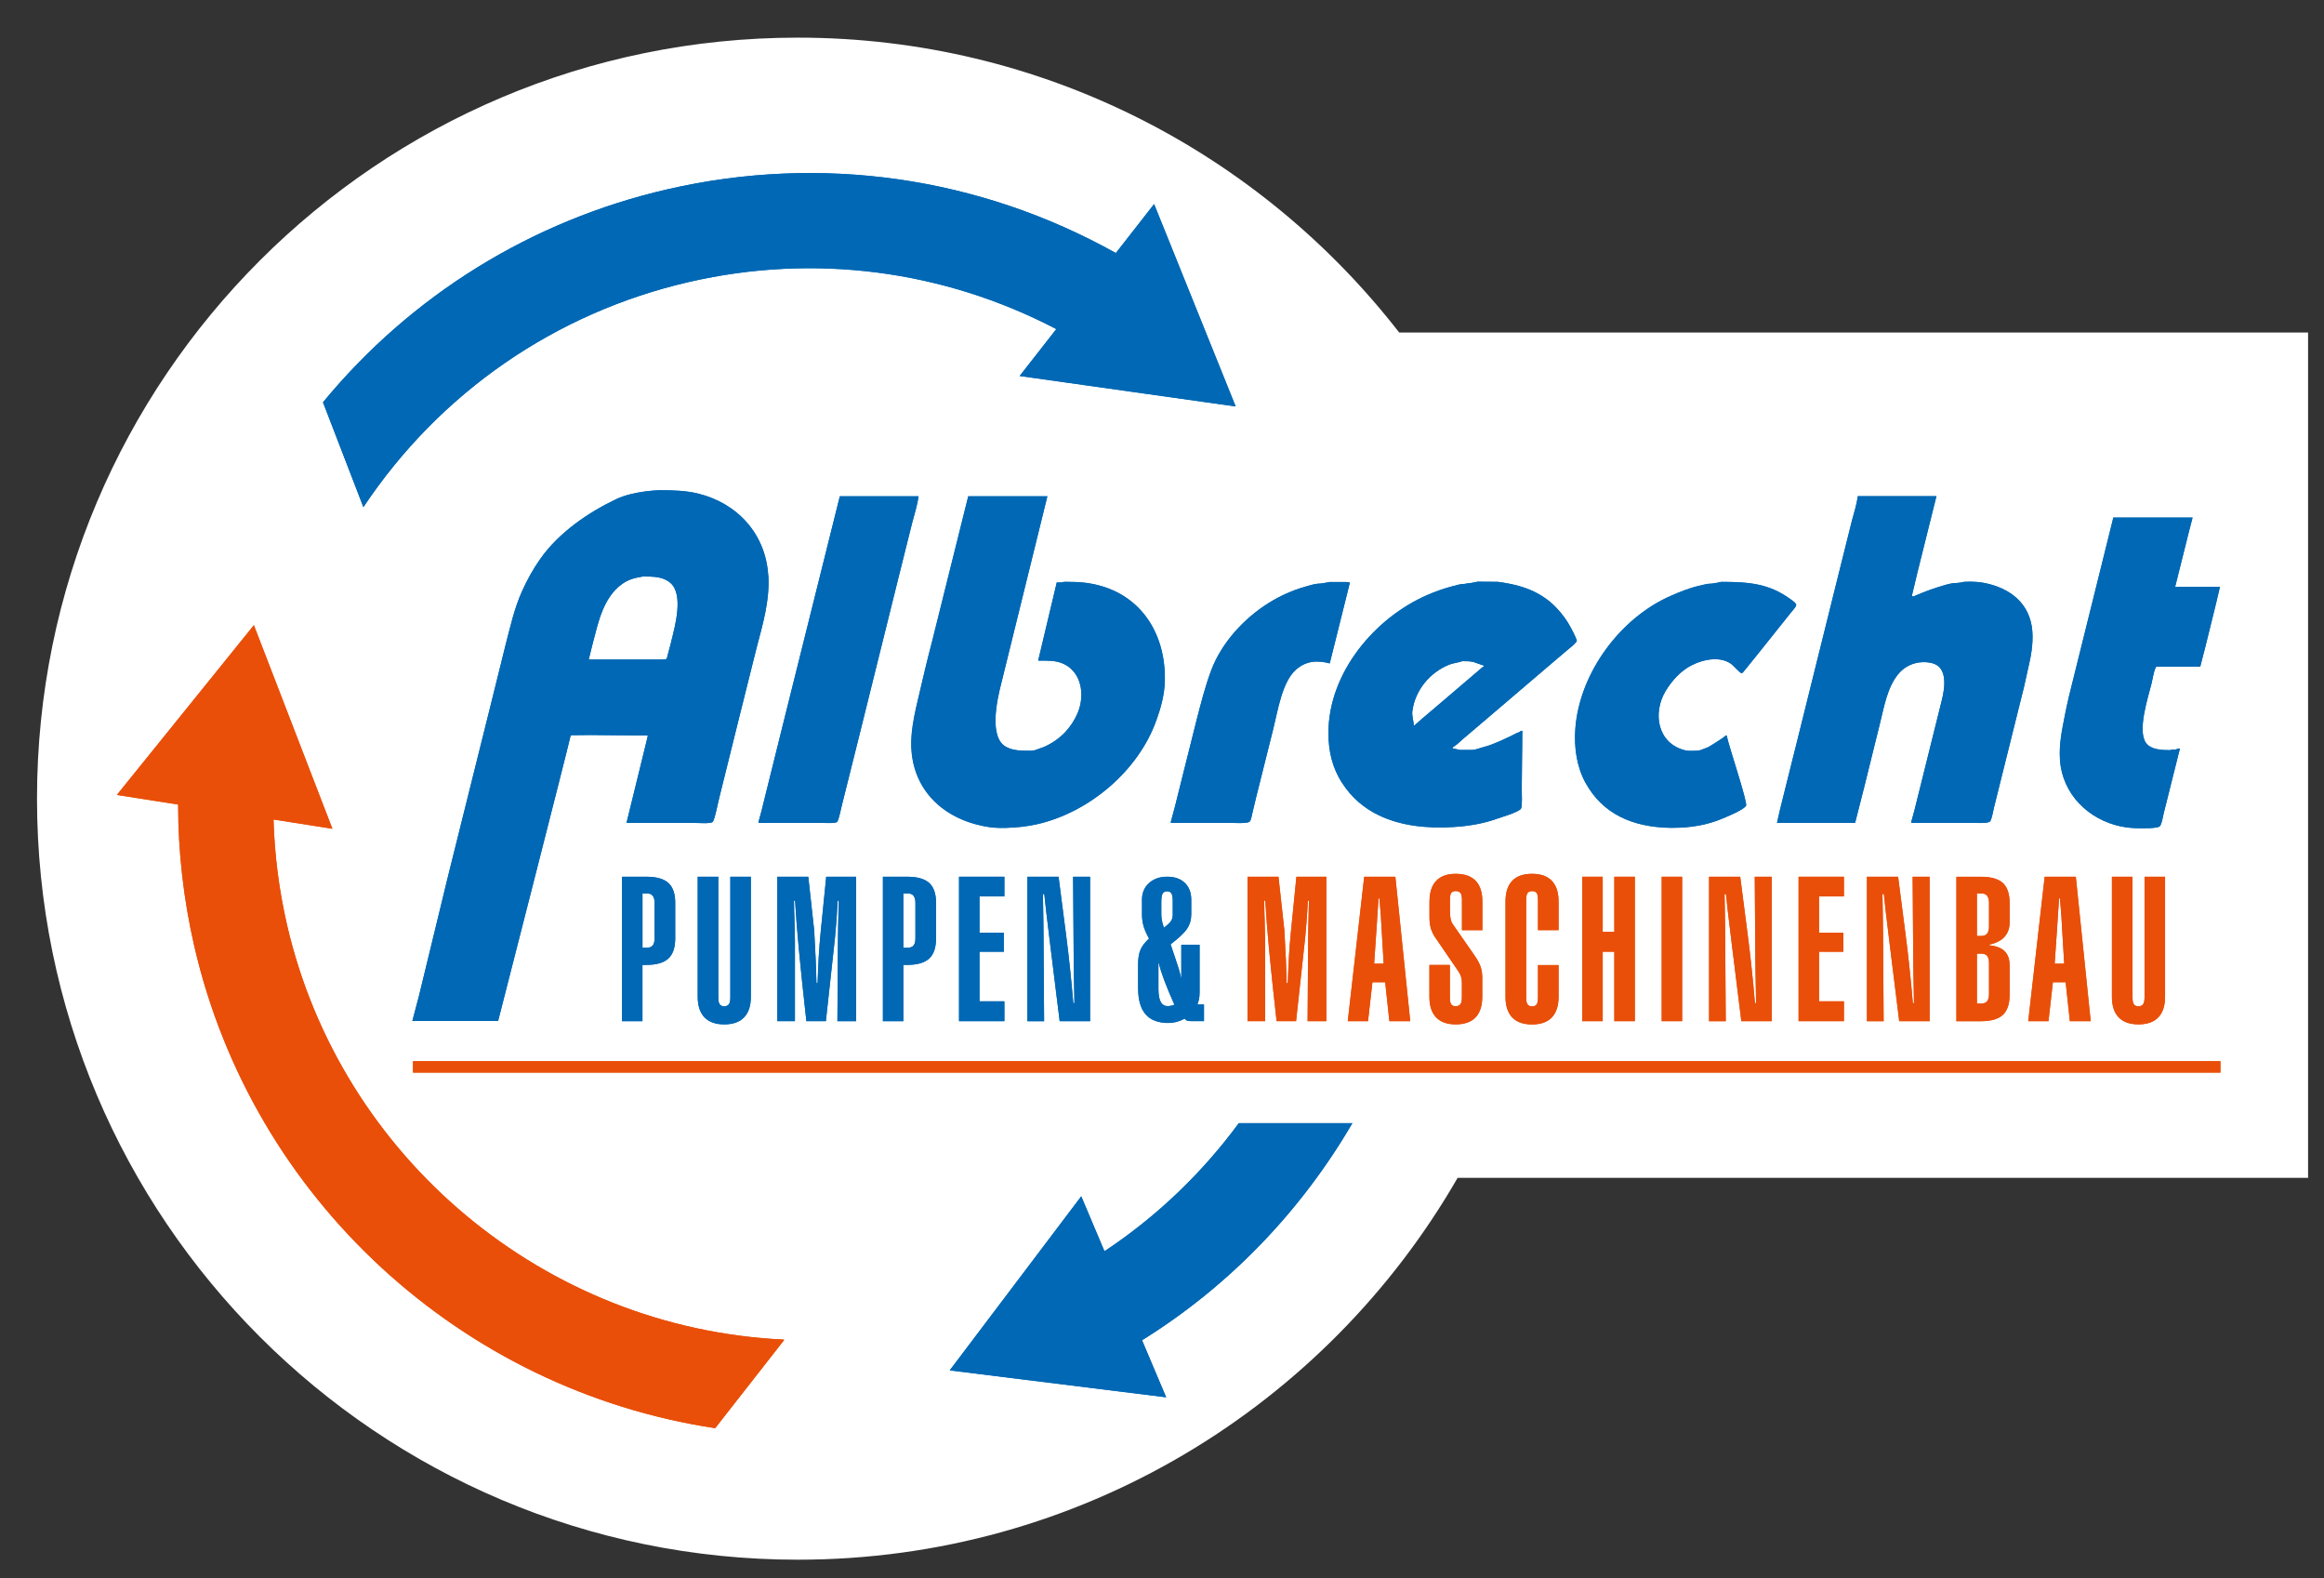 <svg xmlns="http://www.w3.org/2000/svg" id="Ebene_1" data-name="Ebene 1" viewBox="0 0 334.12 226.82"><rect x="0" y="0" width="334.12" height="226.82" fill="#333333" stroke="none"/><defs><style>      .cls-1, .cls-2 {        fill: #e94f09;      }      .cls-2, .cls-3, .cls-4 {        fill-rule: evenodd;      }      .cls-5, .cls-4 {        fill: #0068b4;      }      .cls-3 {        fill: #fff;      }      .cls-6 {        fill: none;      }    </style></defs><path class="cls-3" d="M114.7,5.41c35.16,0,66.44,16.6,86.46,42.38h130.67v121.5h-122.27c-18.89,32.8-54.29,54.88-94.86,54.88-60.41,0-109.38-48.97-109.38-109.38S54.29,5.41,114.7,5.41"></path><g><path class="cls-5" d="M89.43,146.77v-20.76h3.49c1.45,0,2.5.3,3.16.89.66.6.99,1.55.99,2.86v5.1c0,1.33-.33,2.3-.99,2.91-.66.6-1.71.91-3.17.91h-.55v8.09h-2.94ZM94.11,134.87v-5.1c0-.46-.09-.8-.27-1.03-.18-.23-.46-.34-.83-.34h-.64v7.81h.64c.37,0,.64-.11.83-.33.18-.22.27-.56.27-1.02Z"></path><path class="cls-5" d="M100.31,143.25v-17.24h2.96v17.35c0,.47.07.8.2.99.13.19.35.28.66.28s.53-.1.66-.29c.14-.19.21-.52.21-.98v-17.35h2.95v17.24c0,1.3-.32,2.29-.97,2.97-.65.68-1.6,1.01-2.85,1.01s-2.2-.34-2.85-1.01c-.65-.68-.97-1.67-.97-2.97Z"></path><path class="cls-5" d="M111.75,146.77v-20.76h4.45l.86,7.81v.13c0,.07.01.31.04.75.13,2.18.23,4.38.28,6.6h.16c.04-1.28.09-2.51.16-3.72s.17-2.38.28-3.55l.8-8.02h4.3v20.76h-2.69l.07-10.81v-.28c0-.43.01-1.22.03-2.38.02-1.15.05-2.44.09-3.86h-.15c-.05,1.07-.12,2.07-.19,3.01-.07.94-.14,1.71-.2,2.32l-1.31,11.99h-2.8c-.47-4.24-.84-7.71-1.09-10.4s-.43-5-.54-6.92h-.16c0,.69.03,1.59.07,2.7.04,1.79.07,2.81.07,3.04v11.58h-2.53Z"></path><path class="cls-5" d="M126.93,146.77v-20.76h3.49c1.45,0,2.5.3,3.16.89.66.6.99,1.55.99,2.86v5.1c0,1.33-.33,2.3-.99,2.91-.66.6-1.71.91-3.17.91h-.55v8.09h-2.94ZM131.61,134.87v-5.1c0-.46-.09-.8-.27-1.03-.18-.23-.46-.34-.83-.34h-.64v7.81h.64c.37,0,.64-.11.83-.33.18-.22.27-.56.27-1.02Z"></path><path class="cls-5" d="M137.88,146.77v-20.76h6.52v2.83h-3.58v5.22h3.5v2.73h-3.5v7.12h3.58v2.86h-6.52Z"></path><path class="cls-5" d="M147.71,146.77v-20.76h4.48l1.1,8.52c.2,1.53.38,3.1.55,4.71.17,1.61.33,3.26.47,4.94h.16c-.04-1.7-.06-3.2-.08-4.51-.02-1.31-.03-2.19-.03-2.64l-.08-11.02h2.44v20.76h-4.37l-1.42-11.47c-.24-1.97-.42-3.43-.53-4.38-.11-.95-.2-1.76-.26-2.41h-.2c.03,1.52.05,2.71.06,3.57.01.86.02,1.41.02,1.64l.09,13.06h-2.4Z"></path><path class="cls-5" d="M163.63,142.04v-3.46c0-.87.12-1.57.35-2.1.23-.53.64-1.06,1.22-1.59-.39-.72-.66-1.34-.8-1.85-.14-.51-.21-1.05-.21-1.61v-2.13c0-.98.33-1.77,1-2.38.67-.61,1.54-.92,2.62-.92s1.93.3,2.54.89c.61.59.92,1.39.92,2.41v2.1c0,.78-.2,1.47-.6,2.07s-1.19,1.35-2.37,2.24l.79,2.36c.15.43.29.86.42,1.29.12.43.24.86.33,1.29v-4.87h2.63v6.85c0,.34-.03.65-.08.92-.05.28-.13.55-.24.81h.95v2.39h-1.89c-.25,0-.44-.03-.56-.08s-.23-.15-.31-.28c-.41.22-.8.37-1.17.47-.37.1-.76.15-1.16.15-1.47,0-2.57-.41-3.29-1.24-.72-.83-1.08-2.07-1.08-3.74ZM168.85,144.41c-.59-1.32-1.07-2.48-1.44-3.46-.37-.99-.66-1.89-.86-2.7v3.86c0,.86.11,1.5.33,1.9.22.4.57.61,1.03.61.12,0,.25-.02.41-.05.16-.03.33-.08.53-.15ZM167.33,133.35c.54-.42.89-.75,1.05-1,.15-.24.23-.53.23-.84v-2.11c0-.45-.07-.78-.19-.99-.13-.21-.33-.31-.61-.31-.3,0-.52.11-.65.32-.13.22-.19.59-.19,1.11v1.87c0,.57.11,1.17.33,1.8.02.06.03.1.04.14Z"></path><path class="cls-1" d="M179.35,146.77v-20.76h4.45l.86,7.81v.13c0,.07.01.31.04.75.13,2.18.23,4.38.28,6.6h.16c.04-1.28.09-2.51.16-3.72s.17-2.38.28-3.55l.8-8.02h4.3v20.76h-2.69l.07-10.81v-.28c0-.43.01-1.22.03-2.38.02-1.15.05-2.44.09-3.86h-.15c-.05,1.07-.12,2.07-.19,3.01-.07.94-.14,1.71-.2,2.32l-1.31,11.99h-2.8c-.47-4.24-.84-7.71-1.09-10.4s-.43-5-.54-6.92h-.16c0,.69.03,1.59.07,2.7.04,1.79.07,2.81.07,3.04v11.58h-2.53Z"></path><path class="cls-1" d="M193.77,146.77l2.36-20.76h4.48l2.14,20.76h-3l-.6-5.59h-1.84l-.63,5.59h-2.91ZM197.56,138.5h1.37l-.31-5.17c-.02-.45-.05-.98-.09-1.58s-.11-1.47-.21-2.62h-.13c-.03.3-.08,1.05-.15,2.24-.05.83-.1,1.49-.13,2l-.35,5.12Z"></path><path class="cls-1" d="M205.52,129.56c0-1.3.32-2.29.96-2.96.64-.67,1.58-1.01,2.82-1.01s2.21.34,2.86,1.01c.64.67.96,1.66.96,2.96v4.12h-2.94v-4.38c0-.45-.07-.77-.21-.96-.14-.19-.36-.28-.68-.28s-.52.09-.65.27c-.13.18-.19.5-.19.96v1.49c0,.52.03.93.09,1.24.06.31.16.56.29.76l3.2,4.6c.4.58.68,1.11.84,1.58s.23.98.23,1.55v2.73c0,1.3-.32,2.29-.96,2.97-.64.68-1.59,1.01-2.86,1.01s-2.18-.34-2.82-1.01-.96-1.66-.96-2.98v-4.55h2.94v4.66c0,.47.06.8.19.99.13.19.35.28.65.28s.54-.1.68-.29c.14-.19.21-.52.21-.98v-2.15c0-.28-.04-.55-.12-.82-.08-.26-.21-.52-.38-.77l-3.35-4.9c-.29-.42-.49-.86-.62-1.31-.13-.45-.19-.98-.19-1.6v-2.25Z"></path><path class="cls-1" d="M221.11,129.31c0-.46-.07-.78-.19-.96-.13-.18-.35-.27-.65-.27s-.52.09-.66.27c-.13.18-.2.5-.2.96v14.06c0,.47.07.8.2.99.13.19.35.28.66.28s.52-.09.65-.28c.13-.19.19-.52.19-.99v-4.66h2.96v4.55c0,1.3-.32,2.29-.97,2.97-.64.68-1.59,1.01-2.84,1.01s-2.21-.34-2.86-1.01c-.64-.68-.96-1.67-.96-2.97v-13.7c0-1.3.32-2.29.96-2.96.64-.67,1.6-1.01,2.86-1.01s2.2.34,2.84,1.01c.64.67.97,1.66.97,2.96v4.12h-2.96v-4.38Z"></path><path class="cls-1" d="M227.48,146.77v-20.76h2.94v7.91h1.67v-7.91h2.95v20.76h-2.95v-9.98h-1.67v9.98h-2.94Z"></path><path class="cls-1" d="M241.84,146.77h-2.94v-20.76h2.94v20.76Z"></path><path class="cls-1" d="M245.71,146.77v-20.76h4.48l1.1,8.52c.2,1.53.38,3.1.55,4.71.17,1.61.33,3.26.47,4.94h.16c-.04-1.7-.06-3.2-.08-4.51-.02-1.31-.03-2.19-.03-2.64l-.08-11.02h2.44v20.76h-4.37l-1.42-11.47c-.24-1.97-.42-3.43-.53-4.38-.11-.95-.2-1.76-.26-2.41h-.2c.03,1.52.05,2.71.06,3.57.01.86.02,1.41.02,1.64l.09,13.06h-2.4Z"></path><path class="cls-1" d="M258.58,146.77v-20.76h6.52v2.83h-3.58v5.22h3.5v2.73h-3.5v7.12h3.58v2.86h-6.52Z"></path><path class="cls-1" d="M268.41,146.77v-20.76h4.48l1.1,8.52c.2,1.53.38,3.1.55,4.71.17,1.61.33,3.26.47,4.94h.16c-.04-1.7-.06-3.2-.08-4.51-.02-1.31-.03-2.19-.03-2.64l-.08-11.02h2.44v20.76h-4.37l-1.42-11.47c-.24-1.97-.42-3.43-.53-4.38-.11-.95-.2-1.76-.26-2.41h-.2c.03,1.52.05,2.71.06,3.57.01.86.02,1.41.02,1.64l.09,13.06h-2.4Z"></path><path class="cls-1" d="M281.28,126.01h3.49c1.47,0,2.52.3,3.18.89.65.6.98,1.57.98,2.92v2.73c0,.85-.25,1.55-.74,2.09-.49.54-1.22.91-2.17,1.12v.11c.97.08,1.7.36,2.18.84.48.47.72,1.15.72,2.02v4.24c0,1.33-.33,2.3-.98,2.9-.65.6-1.71.9-3.18.9h-3.49v-20.76ZM285.96,133.16v-3.39c0-.46-.09-.8-.27-1.03-.18-.23-.46-.34-.83-.34h-.64v6.12h.64c.37,0,.64-.11.83-.34.18-.23.27-.57.27-1.03ZM284.22,137.06v7.18h.64c.37,0,.64-.11.83-.34.18-.23.27-.56.27-1.01v-4.5c0-.45-.09-.78-.27-1-.18-.22-.46-.32-.83-.32h-.64Z"></path><path class="cls-1" d="M291.6,146.77l2.36-20.76h4.48l2.14,20.76h-3l-.6-5.59h-1.84l-.63,5.59h-2.91ZM295.4,138.5h1.37l-.31-5.17c-.02-.45-.05-.98-.09-1.58s-.11-1.47-.21-2.62h-.13c-.03.3-.08,1.05-.15,2.24-.05.83-.1,1.49-.13,2l-.35,5.12Z"></path><path class="cls-1" d="M303.63,143.25v-17.24h2.96v17.35c0,.47.07.8.2.99.13.19.35.28.66.28s.53-.1.66-.29c.14-.19.21-.52.21-.98v-17.35h2.95v17.24c0,1.3-.32,2.29-.97,2.97-.65.68-1.6,1.01-2.85,1.01s-2.2-.34-2.85-1.01c-.65-.68-.97-1.67-.97-2.97Z"></path></g><path class="cls-4" d="M177.65,58.42l-11.73-29.09-5.5,7.04c-19.65-10.97-42.38-14.24-64.44-9.17-19.6,4.51-36.89,15.26-49.55,30.62l5.81,15.07c10.95-16.44,27.57-27.93,46.8-32.36,18.02-4.15,36.57-1.72,52.82,6.77l-5.27,6.74,31.06,4.38h0ZM194.44,161.43h-16.33c-5.25,7.12-11.74,13.39-19.32,18.41l-3.34-7.9-18.91,25.02,31.12,3.87-3.47-8.2c12.69-7.89,22.95-18.71,30.24-31.2h0Z"></path><path class="cls-2" d="M112.71,192.62v-.09c-34.35-1.59-63.74-26.13-71.46-59.67-1.14-4.97-1.78-10.03-1.93-15.08l8.47,1.33-11.29-29.26-19.7,24.4,8.81,1.38c0,6.8.78,13.62,2.31,20.3,8.38,36.45,38.5,63.84,74.9,69.33l9.89-12.64h0ZM229.58,154.16H59.38v-1.64h259.85v1.64h-89.65Z"></path><path class="cls-5" d="M120.75,71.32h11.31c-.16,1.27-.58,2.54-.9,3.77l-1.98,7.92-5.73,23.08-2.41,9.64c-.12.43-.44,2.18-.7,2.4-.27.22-1.64.13-2.09.13h-9.19v-.16l.41-1.49.7-2.83,2.67-10.75,7.91-31.72Z"></path><path class="cls-5" d="M139.21,71.32h11.38l-6.64,26.93c-.58,2.25-1.81,7.71.68,9.08,1.06.59,2.3.57,3.69.57l.47-.08,1.27-.45c1.15-.5,2.26-1.24,3.15-2.21.74-.81,1.33-1.72,1.74-2.7,1.08-2.56.56-5.89-2.09-7.08-1.09-.49-2.27-.44-3.59-.44l2.67-11.23h.71c.3-.14.81-.08,1.17-.08,1.2,0,2.24.08,3.3.3,6.66,1.31,10.47,6.84,10.36,13.83-.03,2.09-.6,4.03-1.24,5.82-2.55,7.14-9.57,13.15-17.11,14.87-.74.17-1.48.29-2.21.37-1.47.16-3.23.26-4.71.04-2.59-.39-4.93-1.33-6.8-2.78-2.94-2.29-4.69-5.83-4.33-10.38.14-1.82.55-3.64.96-5.35.64-2.72,1.26-5.4,1.97-8.09l5.22-20.95Z"></path><path class="cls-5" d="M267.09,71.32h11.31l-2.74,10.99-.76,3.19.03.21c.12.08.37-.07.48-.11,1.38-.6,2.75-1.09,4.23-1.51.51-.15,1.08-.29,1.66-.29l.7-.08c.37-.19,2.21-.09,2.67-.03,3.64.53,6.79,2.48,7.43,6.31.3,1.83-.01,3.9-.41,5.58l-.69,3.12-3.19,12.81-1.14,4.57c-.16.62-.24,1.44-.56,2-.5.31-1.81.19-2.38.19h-8.94v-.16l.47-1.73.88-3.53,3.01-12.11c.49-1.9.92-4.92-1.46-5.45-1.89-.41-3.7.25-4.82,1.65-1.55,1.93-1.97,4.57-2.57,6.96l-2.27,9.18-1.32,5.19h-11.23l.36-1.58.7-2.83,1.72-6.88,6.03-24.27,1.96-7.85c.31-1.16.69-2.33.85-3.54Z"></path><path class="cls-5" d="M303.84,74.38h11.38l-.55,2.12-1.27,5.09-.69,2.76h6.44l-.55,2.35-1.57,6.36-.71,2.75h-5.74c-.14,0-.63-.07-.63.07-.32.54-.48,1.77-.65,2.43-.47,1.89-2.04,6.65-.79,8.44.69.99,2.27,1.06,3.48,1.06.2-.1.54-.08.79-.08.16-.09.41-.16.62-.16l-2.32,9.27c-.1.39-.3,1.7-.59,1.92-.47.33-2.49.27-3.21.26-.79-.01-1.57-.09-2.32-.25-4.71-.98-8.5-4.64-8.81-9.64-.14-2.25.3-4.22.68-6.2.37-1.93.83-3.8,1.31-5.66l5.69-22.91Z"></path><path class="cls-5" d="M110.45,82.71c-.38-6.02-4.45-10.36-10.04-11.76-1.74-.43-3.58-.49-5.57-.49,0,0-3.72.07-6.29,1.3-3.96,1.89-8.22,4.79-10.86,8.55-1.07,1.51-1.92,3.07-2.67,4.74-1.08,2.42-1.67,5.09-2.35,7.7l-2.26,9.12-5.95,23.87-4.23,17.41-.95,3.6h12.33s9.83-38.39,10.41-40.95c.02-.08.09-.13.17-.13l2.69-.03,8.32.08c-.12,0-.09.13-.11.23l-.67,2.75-2.35,9.58h9.89c.5,0,2.19.12,2.48-.13.31-.26.78-2.8.93-3.34l2.82-11.37,2.59-10.36c.83-3.17,1.91-6.74,1.68-10.37ZM96.51,92.2l-.64,2.43c0,.2-.88.16-1.1.16h-10.13l.59-2.37c.8-3.04,1.5-6.54,4.23-8.5.57-.42,1.25-.7,1.94-.86l1.01-.2c1.53,0,2.9,0,3.96.91,1.97,1.67.66,6.32.13,8.44Z"></path><path class="cls-5" d="M191.18,83.64h2.35s.55.08.55.08l-2.9,11.62c-1.84-.49-3.45-.34-4.84.89-2.02,1.78-2.62,5.89-3.26,8.45l-2.46,9.82-.56,2.35c-.11.39-.15.95-.41,1.26-.5.28-2.27.15-2.9.15h-8.41v-.16l.59-2.19,1-4.01,2.07-8.26c.65-2.5,1.26-4.99,2.17-7.36,1.49-3.91,4.69-7.42,8.3-9.66,1.62-1.01,3.38-1.79,5.25-2.32.67-.19,1.39-.43,2.13-.43l.55-.08.79-.16Z"></path><path class="cls-5" d="M247.47,83.64c4.06,0,6.82.28,9.8,2.38.18.14,1.07.69.97.99-.15.41-.51.71-.77,1.06l-1.19,1.49-4.01,5.02-1.69,2.08-.17.11c-.21.03-1.25-1.15-1.53-1.35-1.92-1.37-4.99-.39-6.61.78-1.14.82-2.07,1.92-2.78,3.09-1.96,3.24-1.16,7.6,2.78,8.56.51.13,1.17.06,1.74.06l.47-.08,1.08-.42c.3-.15,2.54-1.54,2.54-1.69h.15c.22,1.3,3.06,9.65,2.78,10.1-.38.61-2.75,1.57-3.47,1.87-2.1.88-4.46,1.3-7,1.3h-.52c-5.29-.12-9.59-1.95-12.08-6.46-1.23-2.22-1.68-4.98-1.46-7.83.63-8.02,6.49-15.89,13.73-19.04,1.32-.58,2.65-1.12,4.1-1.45.58-.14,1.15-.31,1.81-.31l.55-.08.79-.16Z"></path><path class="cls-5" d="M225.42,89.47c-2.49-3.84-5.57-5.25-10.08-5.84l-2.9-.02-.79.16-.63.08-.48.08c-.55,0-1.08.17-1.57.3-1.32.33-2.57.78-3.79,1.31-7.45,3.24-14.18,11.1-14.18,19.82,0,2.74.61,5.04,1.92,7.12,1.37,2.16,3.21,3.7,5.35,4.72,3.11,1.49,6.85,1.91,10.7,1.67,2.13-.13,4.23-.48,6.1-1.14.71-.26,3.2-.96,3.59-1.48.23-.31.12-2.25.12-2.8,0-2.76.08-5.57.08-8.4h-.23c0,.14-.49.28-.62.34-1.26.65-2.55,1.25-3.88,1.74l-1.95.58-.47.08h-1.8s-1.1-.23-1.1-.23l.08-.16c.53-.33,1.03-.81,1.51-1.24l2.93-2.49,9.32-7.95,2.67-2.27c.48-.38,1.02-.81,1.38-1.29,0-.42-1.04-2.29-1.3-2.69ZM213.31,95.82c-.11,0-.09.01-.16.07l-4.7,4.01-2.04,1.74-2.04,1.73-.96.85-.15.08c0-.69-.3-1.35-.2-2.12.39-2.98,2.52-5.52,5.25-6.63.62-.26,1.3-.29,1.94-.52.57,0,1.14,0,1.65.14l1.4.49v.17Z"></path><g><path class="cls-6" d="M131.33,135.89c.18-.22.27-.56.27-1.02v-5.1c0-.46-.09-.8-.27-1.03-.18-.23-.46-.34-.83-.34h-.64v7.81h.64c.37,0,.64-.11.83-.33Z"></path><path class="cls-6" d="M92.41,82.86l-1.01.2c-.69.16-1.38.44-1.94.86-2.72,1.96-3.43,5.46-4.23,8.5l-.59,2.37h10.13c.22,0,1.1.04,1.1-.16l.64-2.43c.53-2.11,1.84-6.76-.13-8.43-1.06-.91-2.43-.91-3.96-.91Z"></path><path class="cls-6" d="M92.37,136.22h.64c.37,0,.64-.11.83-.33.18-.22.27-.56.27-1.02v-5.1c0-.46-.09-.8-.27-1.03-.18-.23-.46-.34-.83-.34h-.64v7.81Z"></path><path class="cls-6" d="M296.46,133.33c-.02-.45-.05-.98-.09-1.58s-.11-1.47-.21-2.62h-.13c-.03.3-.08,1.05-.15,2.24-.05.83-.1,1.49-.13,2l-.35,5.12h1.37l-.31-5.17Z"></path><path class="cls-6" d="M198.62,133.33c-.02-.45-.05-.98-.09-1.58s-.11-1.47-.21-2.62h-.13c-.03.3-.08,1.05-.15,2.24-.05.83-.1,1.49-.13,2l-.35,5.12h1.37l-.31-5.17Z"></path><path class="cls-6" d="M284.86,128.41h-.64v6.12h.64c.37,0,.64-.11.83-.34.18-.23.27-.57.27-1.03v-3.39c0-.46-.09-.8-.27-1.03-.18-.23-.46-.34-.83-.34Z"></path><path class="cls-6" d="M284.86,137.06h-.64v7.18h.64c.37,0,.64-.11.83-.34.18-.23.27-.56.27-1.01v-4.5c0-.45-.09-.78-.27-1-.18-.22-.46-.32-.83-.32Z"></path><path class="cls-6" d="M167.91,144.61c.12,0,.25-.02.41-.05.16-.03.33-.08.53-.15-.59-1.32-1.07-2.48-1.44-3.46-.37-.99-.66-1.89-.86-2.7v3.86c0,.86.11,1.5.33,1.9.22.4.57.61,1.03.61Z"></path><path class="cls-6" d="M167.33,133.35c.54-.42.89-.75,1.05-1,.15-.24.23-.53.23-.84v-2.11c0-.45-.07-.78-.19-.99-.13-.21-.33-.31-.61-.31-.3,0-.52.11-.65.32-.13.22-.19.59-.19,1.11v1.87c0,.57.11,1.17.33,1.8.02.06.03.1.04.14Z"></path><path class="cls-6" d="M203.42,104.21l.96-.85,2.04-1.73,2.04-1.74,4.7-4.01c.07-.06.05-.07.16-.07v-.17l-1.4-.49c-.52-.14-1.08-.14-1.65-.14-.64.23-1.32.26-1.94.52-2.73,1.11-4.86,3.64-5.25,6.63-.1.77.2,1.42.2,2.12l.15-.08Z"></path><path class="cls-5" d="M89.43,126.01v20.76h2.94v-8.09h.55c1.46,0,2.51-.3,3.17-.91.66-.61.99-1.57.99-2.91v-5.1c0-1.31-.33-2.27-.99-2.86-.66-.6-1.72-.89-3.16-.89h-3.49ZM93.84,128.74c.18.23.27.57.27,1.03v5.1c0,.46-.09.8-.27,1.02-.18.22-.46.33-.83.33h-.64v-7.81h.64c.37,0,.64.11.83.34Z"></path><path class="cls-5" d="M100.31,126.01v17.24c0,1.3.32,2.29.97,2.97.65.68,1.6,1.01,2.85,1.01s2.2-.34,2.85-1.01c.65-.68.97-1.67.97-2.97v-17.24h-2.95v17.35c0,.46-.07.79-.21.98-.14.19-.36.29-.66.29s-.52-.09-.66-.28c-.13-.19-.2-.52-.2-.99v-17.35h-2.96Z"></path><path class="cls-5" d="M120.47,135.68v.28l-.07,10.81h2.69v-20.76h-4.3l-.8,8.02c-.12,1.16-.21,2.35-.28,3.55s-.12,2.44-.16,3.72h-.16c-.05-2.22-.15-4.42-.28-6.6-.03-.43-.04-.68-.04-.75v-.13l-.86-7.81h-4.45v20.76h2.53v-11.58c0-.23-.02-1.25-.07-3.04-.04-1.12-.06-2.02-.07-2.7h.16c.11,1.92.29,4.23.54,6.92s.61,6.16,1.09,10.4h2.8l1.31-11.99c.06-.61.13-1.38.2-2.32.07-.94.13-1.94.19-3.01h.15c-.04,1.42-.06,2.7-.09,3.86-.02,1.15-.03,1.95-.03,2.38Z"></path><path class="cls-5" d="M129.87,138.68h.55c1.46,0,2.51-.3,3.17-.91.66-.61.99-1.57.99-2.91v-5.1c0-1.31-.33-2.27-.99-2.86-.66-.6-1.72-.89-3.16-.89h-3.49v20.76h2.94v-8.09ZM129.87,128.41h.64c.37,0,.64.11.83.34.18.23.27.57.27,1.03v5.1c0,.46-.09.8-.27,1.02-.18.22-.46.33-.83.33h-.64v-7.81Z"></path><polygon class="cls-5" points="144.4 128.84 144.4 126.01 137.88 126.01 137.88 146.77 144.4 146.77 144.4 143.92 140.82 143.92 140.82 136.79 144.32 136.79 144.32 134.06 140.82 134.06 140.82 128.84 144.4 128.84"></polygon><path class="cls-5" d="M150.4,130.92c.11.95.29,2.41.53,4.38l1.42,11.47h4.37v-20.76h-2.44l.08,11.02c0,.45,0,1.33.03,2.64.02,1.31.04,2.81.08,4.5h-.16c-.14-1.67-.3-3.31-.47-4.93-.17-1.61-.35-3.19-.55-4.71l-1.1-8.52h-4.48v20.76h2.4l-.09-13.06c0-.23,0-.78-.02-1.64-.01-.86-.03-2.05-.06-3.57h.2c.06.66.15,1.46.26,2.41Z"></path><path class="cls-5" d="M168,147.03c.4,0,.79-.05,1.16-.15.37-.1.76-.26,1.17-.47.08.13.18.23.31.28s.31.08.56.08h1.89v-2.39h-.95c.11-.26.19-.53.24-.81.05-.28.08-.58.08-.92v-6.85h-2.63v4.87c-.1-.43-.21-.86-.33-1.29-.13-.43-.26-.86-.42-1.29l-.79-2.36c1.18-.89,1.97-1.64,2.37-2.24s.6-1.29.6-2.07v-2.1c0-1.01-.31-1.82-.92-2.41-.61-.59-1.46-.89-2.54-.89s-1.96.31-2.62.92c-.67.61-1,1.4-1,2.38v2.13c0,.56.07,1.1.21,1.61.14.51.41,1.13.8,1.85-.58.53-.99,1.06-1.22,1.59-.23.53-.35,1.22-.35,2.1v3.46c0,1.67.36,2.92,1.08,3.74.72.83,1.82,1.24,3.29,1.24ZM166.96,129.53c0-.53.06-.9.19-1.11.13-.22.35-.32.65-.32.28,0,.48.1.61.31.13.21.19.54.19.99v2.11c0,.32-.08.6-.23.84-.15.24-.5.58-1.05,1,0-.04-.02-.08-.04-.14-.22-.63-.33-1.23-.33-1.8v-1.87ZM166.54,138.24c.21.82.49,1.72.86,2.7.37.99.85,2.14,1.44,3.46-.2.07-.37.12-.53.15-.16.03-.29.05-.41.05-.46,0-.81-.2-1.03-.61-.22-.4-.33-1.04-.33-1.9v-3.86Z"></path><path class="cls-1" d="M188.07,135.68v.28l-.07,10.81h2.69v-20.76h-4.3l-.8,8.02c-.12,1.16-.21,2.35-.28,3.55s-.12,2.44-.16,3.72h-.16c-.05-2.22-.15-4.42-.28-6.6-.03-.43-.04-.68-.04-.75v-.13l-.86-7.81h-4.45v20.76h2.53v-11.58c0-.23-.02-1.25-.07-3.04-.04-1.12-.06-2.02-.07-2.7h.16c.11,1.92.29,4.23.54,6.92s.61,6.16,1.09,10.4h2.8l1.31-11.99c.06-.61.13-1.38.2-2.32.07-.94.13-1.94.19-3.01h.15c-.04,1.42-.06,2.7-.09,3.86-.02,1.15-.03,1.95-.03,2.38Z"></path><path class="cls-1" d="M193.77,146.77h2.91l.63-5.59h1.84l.6,5.59h3l-2.14-20.76h-4.48l-2.36,20.76ZM197.91,133.37c.04-.51.08-1.17.13-2,.07-1.19.12-1.94.15-2.24h.13c.1,1.15.17,2.02.21,2.62s.07,1.13.09,1.58l.31,5.17h-1.37l.35-5.12Z"></path><path class="cls-1" d="M213.12,133.68v-4.12c0-1.3-.32-2.29-.96-2.96-.64-.67-1.59-1.01-2.86-1.01s-2.18.34-2.82,1.01c-.64.67-.96,1.66-.96,2.96v2.25c0,.62.06,1.15.19,1.6.13.45.34.89.62,1.31l3.35,4.9c.17.25.29.51.38.77.08.26.12.53.12.82v2.15c0,.46-.07.79-.21.98-.14.19-.36.29-.68.29s-.52-.09-.65-.28c-.13-.19-.19-.52-.19-.99v-4.66h-2.94v4.55c0,1.31.32,2.31.96,2.98s1.58,1.01,2.82,1.01,2.21-.34,2.86-1.01c.64-.68.96-1.67.96-2.97v-2.73c0-.56-.08-1.08-.23-1.55s-.44-.99-.84-1.58l-3.2-4.6c-.13-.2-.23-.45-.29-.76-.06-.31-.09-.72-.09-1.24v-1.49c0-.46.06-.78.19-.96.13-.18.35-.27.65-.27s.54.09.68.28c.14.19.21.51.21.96v4.38h2.94Z"></path><path class="cls-1" d="M224.08,133.68v-4.12c0-1.3-.32-2.29-.97-2.96-.64-.67-1.59-1.01-2.84-1.01s-2.21.34-2.86,1.01c-.64.67-.96,1.66-.96,2.96v13.7c0,1.3.32,2.29.96,2.97.64.68,1.6,1.01,2.86,1.01s2.2-.34,2.84-1.01c.64-.68.97-1.67.97-2.97v-4.55h-2.96v4.66c0,.47-.07.8-.19.99-.13.19-.35.28-.65.28s-.52-.09-.66-.28c-.13-.19-.2-.52-.2-.99v-14.06c0-.46.07-.78.2-.96.13-.18.35-.27.66-.27s.52.09.65.27c.13.18.19.5.19.96v4.38h2.96Z"></path><polygon class="cls-1" points="235.04 146.77 235.04 126.01 232.09 126.01 232.09 133.92 230.42 133.92 230.42 126.01 227.48 126.01 227.48 146.77 230.42 146.77 230.42 136.79 232.09 136.79 232.09 146.77 235.04 146.77"></polygon><rect class="cls-1" x="238.9" y="126.01" width="2.94" height="20.76"></rect><path class="cls-1" d="M248.4,130.92c.11.95.29,2.41.53,4.38l1.42,11.47h4.37v-20.76h-2.44l.08,11.02c0,.45,0,1.33.03,2.64.02,1.31.04,2.81.08,4.5h-.16c-.14-1.67-.3-3.31-.47-4.93-.17-1.61-.35-3.19-.55-4.71l-1.1-8.52h-4.48v20.76h2.4l-.09-13.06c0-.23,0-.78-.02-1.64-.01-.86-.03-2.05-.06-3.57h.2c.06.66.15,1.46.26,2.41Z"></path><polygon class="cls-1" points="265.1 128.84 265.1 126.01 258.58 126.01 258.58 146.77 265.1 146.77 265.1 143.92 261.52 143.92 261.52 136.79 265.02 136.79 265.02 134.06 261.52 134.06 261.52 128.84 265.1 128.84"></polygon><path class="cls-1" d="M271.1,130.92c.11.95.29,2.41.53,4.38l1.42,11.47h4.37v-20.76h-2.44l.08,11.02c0,.45,0,1.33.03,2.64.02,1.31.04,2.81.08,4.5h-.16c-.14-1.67-.3-3.31-.47-4.93-.17-1.61-.35-3.19-.55-4.71l-1.1-8.52h-4.48v20.76h2.4l-.09-13.06c0-.23,0-.78-.02-1.64-.01-.86-.03-2.05-.06-3.57h.2c.06.66.15,1.46.26,2.41Z"></path><path class="cls-1" d="M288.18,134.65c.49-.54.74-1.24.74-2.09v-2.73c0-1.35-.33-2.32-.98-2.92-.65-.6-1.71-.89-3.18-.89h-3.49v20.76h3.49c1.47,0,2.52-.3,3.18-.9.65-.6.98-1.57.98-2.9v-4.24c0-.87-.24-1.55-.72-2.02-.48-.47-1.21-.75-2.18-.84v-.11c.96-.21,1.68-.58,2.17-1.12ZM285.96,142.89c0,.45-.09.79-.27,1.01-.18.23-.46.34-.83.34h-.64v-7.18h.64c.38,0,.65.11.83.32.18.22.27.55.27,1v4.5ZM285.96,133.16c0,.46-.09.8-.27,1.03-.18.23-.46.34-.83.34h-.64v-6.12h.64c.37,0,.64.11.83.34.18.23.27.57.27,1.03v3.39Z"></path><path class="cls-1" d="M294.51,146.77l.63-5.59h1.84l.6,5.59h3l-2.14-20.76h-4.48l-2.36,20.76h2.91ZM295.75,133.37c.04-.51.08-1.17.13-2,.07-1.19.12-1.94.15-2.24h.13c.1,1.15.17,2.02.21,2.62s.07,1.13.09,1.58l.31,5.17h-1.37l.35-5.12Z"></path><path class="cls-1" d="M303.63,126.01v17.24c0,1.3.32,2.29.97,2.97.65.68,1.6,1.01,2.85,1.01s2.2-.34,2.85-1.01c.65-.68.97-1.67.97-2.97v-17.24h-2.95v17.35c0,.46-.07.79-.21.98-.14.19-.36.29-.66.29s-.52-.09-.66-.28c-.13-.19-.2-.52-.2-.99v-17.35h-2.96Z"></path><path class="cls-5" d="M99.05,40.53c18.02-4.15,36.57-1.72,52.82,6.77l-5.27,6.74,31.06,4.38-11.73-29.09-5.5,7.04c-19.65-10.97-42.38-14.24-64.44-9.17-19.6,4.51-36.89,15.26-49.55,30.62l5.81,15.07c10.95-16.44,27.57-27.93,46.8-32.36Z"></path><path class="cls-5" d="M158.79,179.84l-3.34-7.9-18.91,25.02,31.12,3.87-3.47-8.2c12.69-7.89,22.95-18.71,30.24-31.2h-16.33c-5.25,7.12-11.74,13.39-19.32,18.41Z"></path><rect class="cls-1" x="59.38" y="152.52" width="259.85" height="1.64"></rect><path class="cls-1" d="M41.25,132.87c-1.14-4.97-1.78-10.03-1.93-15.08l8.47,1.33-11.29-29.26-19.7,24.4,8.81,1.38c0,6.8.78,13.62,2.31,20.3,8.38,36.45,38.5,63.84,74.9,69.33l9.89-12.64v-.09c-34.35-1.59-63.74-26.13-71.46-59.67Z"></path><path class="cls-5" d="M129.17,83.02l1.98-7.92c.32-1.23.74-2.5.9-3.77h-11.31l-7.91,31.72-2.67,10.75-.7,2.83-.41,1.49v.16h9.19c.45,0,1.82.1,2.09-.13.26-.22.58-1.97.7-2.4l2.41-9.64,5.73-23.08Z"></path><path class="cls-5" d="M166.22,103.59c.64-1.79,1.2-3.73,1.24-5.82.11-6.99-3.7-12.52-10.36-13.83-1.06-.21-2.1-.3-3.3-.3-.36,0-.88-.06-1.17.08h-.71l-2.67,11.23c1.32,0,2.5-.05,3.59.44,2.66,1.18,3.17,4.52,2.09,7.08-.41.98-1,1.89-1.74,2.7-.89.97-2,1.7-3.15,2.21l-1.27.45-.47.08c-1.38,0-2.62.02-3.69-.57-2.49-1.38-1.26-6.84-.68-9.08l6.64-26.93h-11.38l-5.22,20.95c-.71,2.68-1.33,5.36-1.97,8.09-.41,1.71-.82,3.53-.96,5.35-.36,4.55,1.39,8.09,4.33,10.38,1.87,1.45,4.21,2.39,6.8,2.78,1.48.22,3.24.12,4.71-.04.73-.08,1.47-.21,2.21-.37,7.55-1.71,14.56-7.73,17.11-14.87Z"></path><path class="cls-5" d="M255.84,116.68l-.36,1.58h11.23l1.32-5.19,2.27-9.18c.6-2.39,1.02-5.03,2.57-6.96,1.12-1.4,2.93-2.06,4.82-1.65,2.38.53,1.95,3.55,1.46,5.45l-3.01,12.11-.88,3.53-.47,1.73v.16h8.94c.57,0,1.88.12,2.38-.19.32-.56.4-1.38.56-2l1.14-4.57,3.19-12.81.69-3.12c.4-1.68.71-3.75.41-5.58-.64-3.83-3.79-5.78-7.43-6.31-.46-.07-2.3-.16-2.67.03l-.7.08c-.59,0-1.15.13-1.66.29-1.48.42-2.84.91-4.23,1.51-.11.05-.36.2-.48.11l-.03-.21.76-3.19,2.74-10.99h-11.31c-.15,1.2-.54,2.38-.85,3.54l-1.96,7.85-6.03,24.27-1.72,6.88-.7,2.83Z"></path><path class="cls-5" d="M304.97,118.79c.75.16,1.53.24,2.32.25.72,0,2.74.07,3.21-.26.29-.22.49-1.53.59-1.92l2.32-9.27c-.21,0-.46.06-.62.16-.24,0-.59-.02-.79.08-1.21,0-2.79-.06-3.48-1.06-1.25-1.79.32-6.56.79-8.44.17-.66.33-1.9.65-2.43,0-.14.48-.07.63-.07h5.74l.71-2.75,1.57-6.36.55-2.35h-6.44l.69-2.76,1.27-5.09.55-2.12h-11.38l-5.69,22.91c-.48,1.87-.94,3.73-1.31,5.66-.38,1.98-.83,3.95-.68,6.2.31,5,4.11,8.66,8.81,9.64Z"></path><path class="cls-5" d="M110.45,82.71c-.38-6.02-4.45-10.36-10.04-11.76-1.74-.43-3.58-.49-5.57-.49,0,0-3.72.07-6.29,1.3-3.96,1.89-8.22,4.79-10.86,8.55-1.07,1.51-1.92,3.07-2.67,4.74-1.08,2.42-1.67,5.09-2.35,7.7l-2.26,9.12-5.95,23.87-4.23,17.41-.95,3.6h12.33s9.83-38.39,10.41-40.95c.02-.08.09-.13.17-.13l2.69-.03,8.32.08c-.12,0-.09.13-.11.23l-.67,2.75-2.35,9.58h9.89c.5,0,2.19.12,2.48-.13.31-.26.78-2.8.93-3.34l2.82-11.37,2.59-10.36c.83-3.17,1.91-6.74,1.68-10.37ZM96.51,92.2l-.64,2.43c0,.2-.88.16-1.1.16h-10.13l.59-2.37c.8-3.04,1.5-6.54,4.23-8.5.57-.42,1.25-.7,1.94-.86l1.01-.2c1.53,0,2.9,0,3.96.91,1.97,1.67.66,6.32.13,8.43Z"></path><path class="cls-5" d="M171.99,103.65l-2.07,8.26-1,4.01-.59,2.19v.16h8.41c.63,0,2.4.13,2.9-.15.26-.32.3-.87.41-1.26l.56-2.35,2.46-9.82c.64-2.56,1.25-6.67,3.26-8.45,1.4-1.24,3-1.38,4.84-.89l2.9-11.62-.55-.07h-2.35s-.79.14-.79.14l-.55.08c-.75,0-1.47.24-2.13.43-1.87.53-3.62,1.31-5.25,2.32-3.61,2.24-6.82,5.74-8.3,9.66-.9,2.37-1.51,4.87-2.17,7.36Z"></path><path class="cls-5" d="M227.95,112.51c2.49,4.51,6.79,6.34,12.08,6.45h.52c2.54,0,4.9-.41,7-1.29.73-.3,3.09-1.26,3.47-1.87.28-.45-2.56-8.79-2.78-10.1h-.15c0,.15-2.23,1.54-2.54,1.69l-1.08.42-.47.08c-.57,0-1.23.08-1.74-.06-3.94-.96-4.74-5.32-2.78-8.56.71-1.17,1.64-2.27,2.78-3.09,1.62-1.17,4.69-2.15,6.61-.78.28.2,1.32,1.38,1.53,1.35l.17-.11,1.69-2.08,4.01-5.02,1.19-1.49c.26-.35.62-.65.77-1.06.1-.3-.79-.85-.97-.99-2.98-2.1-5.74-2.38-9.8-2.38l-.79.16-.55.08c-.65,0-1.23.18-1.81.31-1.45.33-2.77.87-4.1,1.45-7.24,3.16-13.11,11.02-13.73,19.04-.22,2.85.24,5.61,1.46,7.83Z"></path><path class="cls-5" d="M192.92,112.47c1.37,2.16,3.21,3.7,5.35,4.72,3.11,1.49,6.85,1.91,10.7,1.67,2.13-.13,4.23-.48,6.1-1.14.71-.26,3.2-.96,3.59-1.48.23-.31.12-2.25.12-2.8,0-2.76.08-5.57.08-8.4h-.23c0,.14-.49.28-.62.34-1.26.65-2.55,1.25-3.88,1.74l-1.95.58-.47.08h-1.8s-1.1-.23-1.1-.23l.08-.16c.53-.33,1.03-.81,1.51-1.24l2.93-2.49,9.32-7.95,2.67-2.27c.48-.38,1.02-.81,1.38-1.29,0-.42-1.04-2.29-1.3-2.69-2.49-3.84-5.57-5.25-10.08-5.84l-2.9-.02-.79.16-.63.08-.48.08c-.55,0-1.08.17-1.57.3-1.32.33-2.57.78-3.79,1.31-7.45,3.24-14.18,11.1-14.18,19.82,0,2.74.61,5.04,1.92,7.12ZM203.06,102.17c.39-2.98,2.52-5.52,5.25-6.63.62-.26,1.3-.29,1.94-.52.57,0,1.14,0,1.65.14l1.4.49v.17c-.11,0-.09.01-.16.07l-4.7,4.01-2.04,1.74-2.04,1.73-.96.85-.15.08c0-.69-.3-1.35-.2-2.12Z"></path></g></svg>